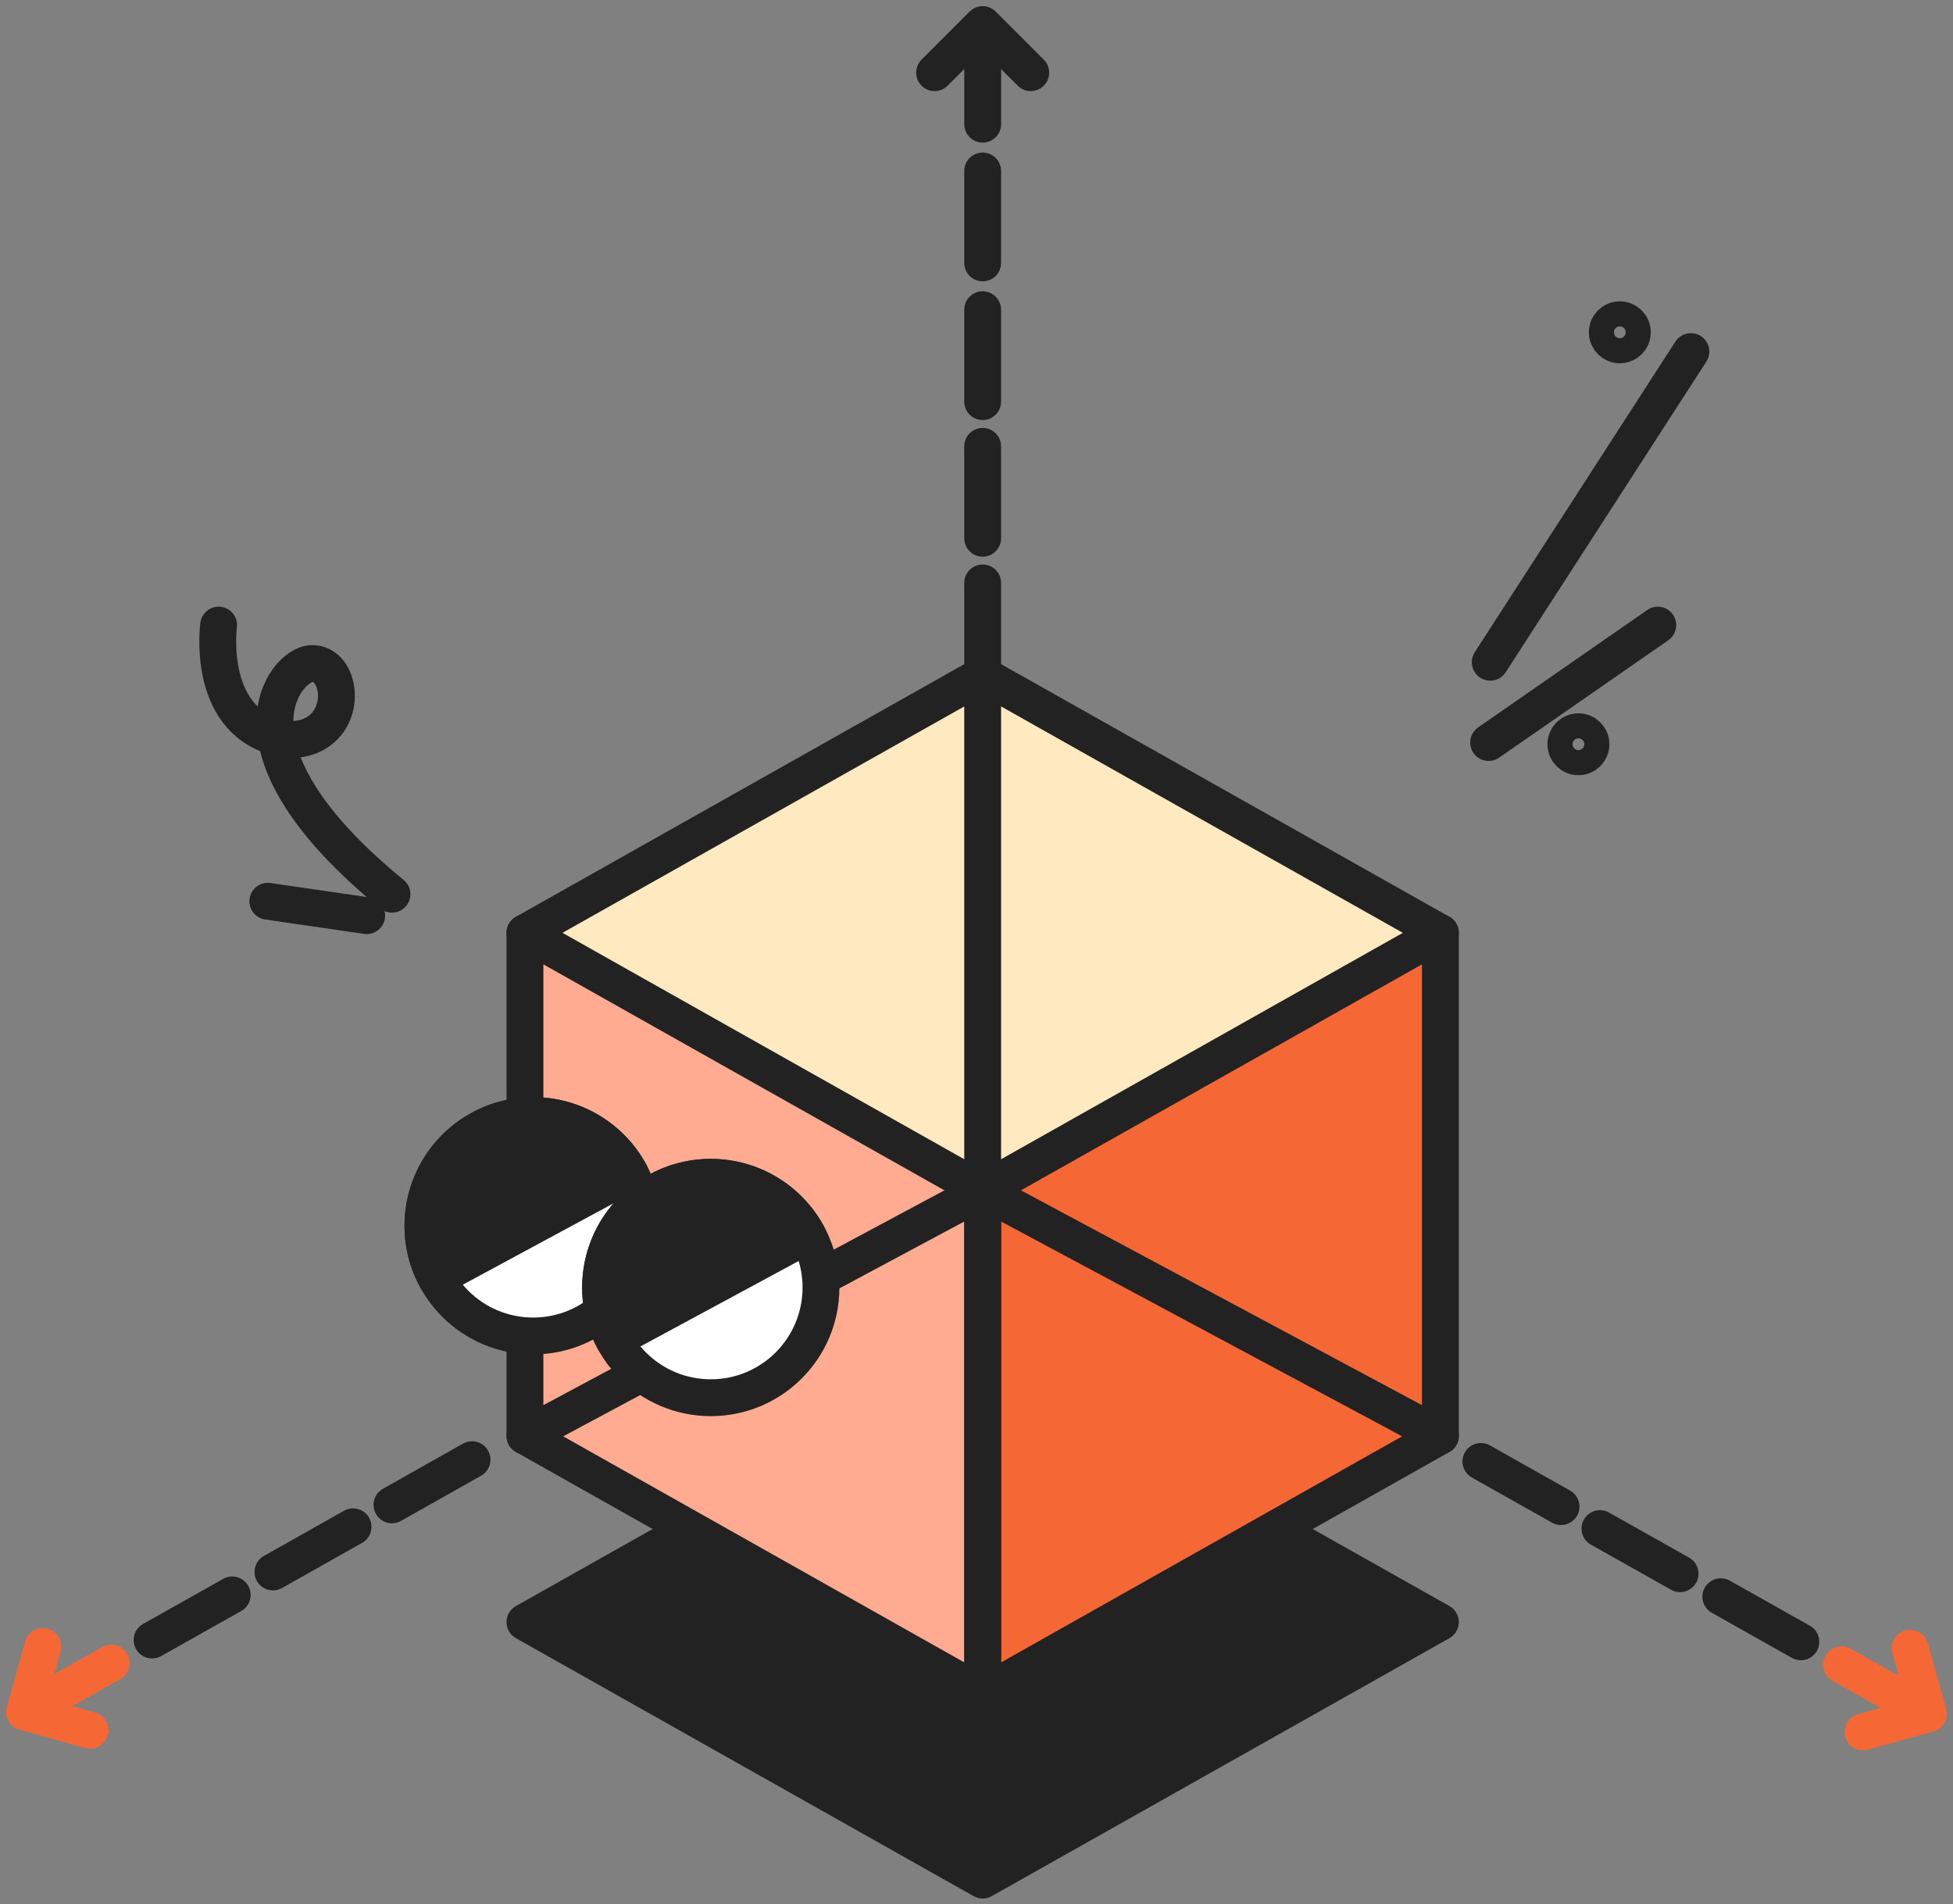 <?xml version="1.0" encoding="UTF-8"?> <svg xmlns="http://www.w3.org/2000/svg" width="159" height="155" viewBox="0 0 159 155" fill="none"><rect x="0" y="0" width="159" height="155" fill="#808080" stroke="none"/><path d="M117.152 75.945L79.885 96.944L42.619 75.945L79.885 54.953L117.152 75.945Z" fill="#FFE9C1"></path><path d="M80.003 153.048L42.738 132.046L80.003 111.051L117.267 132.046L80.003 153.048Z" fill="#222222" stroke="#222222" stroke-width="3" stroke-miterlimit="10" stroke-linecap="round" stroke-linejoin="round"></path><path d="M80.003 137.891L42.738 116.767L80.003 96.932L117.151 116.889L80.003 137.891Z" fill="white"></path><path d="M79.887 137.891L117.151 116.894V75.949L79.887 96.941V137.891Z" fill="#F56836"></path><path d="M79.945 137.891L42.681 116.894V75.949L79.945 96.941V137.891Z" fill="#FFAB91"></path><path d="M17.799 50.887C17.799 50.887 16.773 58.386 22.434 59.992C23.332 60.249 24.297 60.285 25.17 59.943C28.462 58.667 27.741 53.824 25.292 54.02C23.234 54.184 17.396 60.926 31.912 72.792" stroke="#222222" stroke-width="3" stroke-miterlimit="10" stroke-linecap="round" stroke-linejoin="round"></path><path d="M21.805 73.365L29.854 74.538" stroke="#222222" stroke-width="3" stroke-miterlimit="10" stroke-linecap="round" stroke-linejoin="round"></path><path d="M80.003 137.891L42.738 116.889V75.936L80.003 96.932V137.891Z" stroke="#222222" stroke-width="3" stroke-miterlimit="10" stroke-linecap="round" stroke-linejoin="round"></path><path d="M80.004 137.891L117.268 116.889V75.936L80.004 96.932V137.891Z" stroke="#222222" stroke-width="3" stroke-miterlimit="10" stroke-linecap="round" stroke-linejoin="round"></path><path d="M43.405 108.754C48.359 108.754 52.376 104.737 52.376 99.783C52.376 94.828 48.359 90.811 43.405 90.811C38.45 90.811 34.434 94.828 34.434 99.783C34.434 104.737 38.45 108.754 43.405 108.754Z" fill="white" stroke="#222222" stroke-width="3" stroke-miterlimit="10" stroke-linecap="round" stroke-linejoin="round"></path><path d="M35.51 104.046C33.153 99.685 34.783 94.244 39.143 91.887C43.504 89.529 48.945 91.16 51.302 95.52L35.51 104.046Z" fill="#222222" stroke="#222222" stroke-width="3" stroke-miterlimit="10" stroke-linecap="round" stroke-linejoin="round"></path><path d="M42.738 75.937L80.003 54.941L117.267 75.937" stroke="#222222" stroke-width="3" stroke-miterlimit="10" stroke-linecap="round" stroke-linejoin="round"></path><path d="M80.004 2.629V10.11" stroke="#222222" stroke-width="3" stroke-miterlimit="10" stroke-linecap="round" stroke-linejoin="round"></path><path d="M80.002 13.921V21.402" stroke="#222222" stroke-width="3" stroke-miterlimit="10" stroke-linecap="round" stroke-linejoin="round"></path><path d="M80.002 25.213V32.694" stroke="#222222" stroke-width="3" stroke-miterlimit="10" stroke-linecap="round" stroke-linejoin="round"></path><path d="M80.002 36.334V43.815" stroke="#222222" stroke-width="3" stroke-miterlimit="10" stroke-linecap="round" stroke-linejoin="round"></path><path d="M80.002 47.454V96.932" stroke="#222222" stroke-width="3" stroke-miterlimit="10" stroke-linecap="round" stroke-linejoin="round"></path><path d="M83.917 5.915L80.002 2L76.088 5.915" stroke="#222222" stroke-width="3" stroke-miterlimit="10" stroke-linecap="round" stroke-linejoin="round"></path><path d="M42.738 116.889L80.003 96.932L117.267 116.889" stroke="#222222" stroke-width="3" stroke-miterlimit="10" stroke-linecap="round" stroke-linejoin="round"></path><path d="M2.551 139.049L9.067 135.379" stroke="#F56836" stroke-width="3" stroke-miterlimit="10" stroke-linecap="round" stroke-linejoin="round"></path><path d="M12.383 133.504L18.905 129.834" stroke="#222222" stroke-width="3" stroke-miterlimit="10" stroke-linecap="round" stroke-linejoin="round"></path><path d="M22.221 127.965L28.743 124.289" stroke="#222222" stroke-width="3" stroke-miterlimit="10" stroke-linecap="round" stroke-linejoin="round"></path><path d="M31.912 122.5L38.428 118.823" stroke="#222222" stroke-width="3" stroke-miterlimit="10" stroke-linecap="round" stroke-linejoin="round"></path><path d="M7.331 140.846L2 139.362L3.49 134.03" stroke="#F56836" stroke-width="3" stroke-miterlimit="10" stroke-linecap="round" stroke-linejoin="round"></path><path d="M57.867 113.78C62.822 113.78 66.839 109.764 66.839 104.809C66.839 99.854 62.822 95.838 57.867 95.838C52.913 95.838 48.897 99.854 48.897 104.809C48.897 109.764 52.913 113.78 57.867 113.78Z" fill="white" stroke="#222222" stroke-width="3" stroke-miterlimit="10" stroke-linecap="round" stroke-linejoin="round"></path><path d="M49.971 109.072C47.613 104.712 49.244 99.27 53.604 96.913C57.965 94.556 63.406 96.186 65.763 100.547L49.971 109.072Z" fill="#222222" stroke="#222222" stroke-width="3" stroke-miterlimit="10" stroke-linecap="round" stroke-linejoin="round"></path><path d="M131.875 28.071C132.439 28.071 132.895 27.614 132.895 27.051C132.895 26.488 132.439 26.031 131.875 26.031C131.312 26.031 130.855 26.488 130.855 27.051C130.855 27.614 131.312 28.071 131.875 28.071Z" stroke="#222222" stroke-width="3" stroke-miterlimit="10" stroke-linecap="round" stroke-linejoin="round"></path><path d="M128.504 61.604C129.067 61.604 129.524 61.148 129.524 60.584C129.524 60.021 129.067 59.565 128.504 59.565C127.941 59.565 127.484 60.021 127.484 60.584C127.484 61.148 127.941 61.604 128.504 61.604Z" stroke="#222222" stroke-width="3" stroke-miterlimit="10" stroke-linecap="round" stroke-linejoin="round"></path><path d="M121.324 53.909L137.66 28.62" stroke="#222222" stroke-width="3" stroke-miterlimit="10" stroke-linecap="round" stroke-linejoin="round"></path><path d="M121.195 60.444L134.966 50.887" stroke="#222222" stroke-width="3" stroke-miterlimit="10" stroke-linecap="round" stroke-linejoin="round"></path><path d="M156.452 139.193L149.93 135.517" stroke="#F56836" stroke-width="3" stroke-miterlimit="10" stroke-linecap="round" stroke-linejoin="round"></path><path d="M146.614 133.649L140.098 129.979" stroke="#222222" stroke-width="3" stroke-miterlimit="10" stroke-linecap="round" stroke-linejoin="round"></path><path d="M136.78 128.104L130.258 124.434" stroke="#222222" stroke-width="3" stroke-miterlimit="10" stroke-linecap="round" stroke-linejoin="round"></path><path d="M127.089 122.644L120.566 118.968" stroke="#222222" stroke-width="3" stroke-miterlimit="10" stroke-linecap="round" stroke-linejoin="round"></path><path d="M151.668 140.988L156.993 139.504L155.509 134.173" stroke="#F56836" stroke-width="3" stroke-miterlimit="10" stroke-linecap="round" stroke-linejoin="round"></path></svg> 